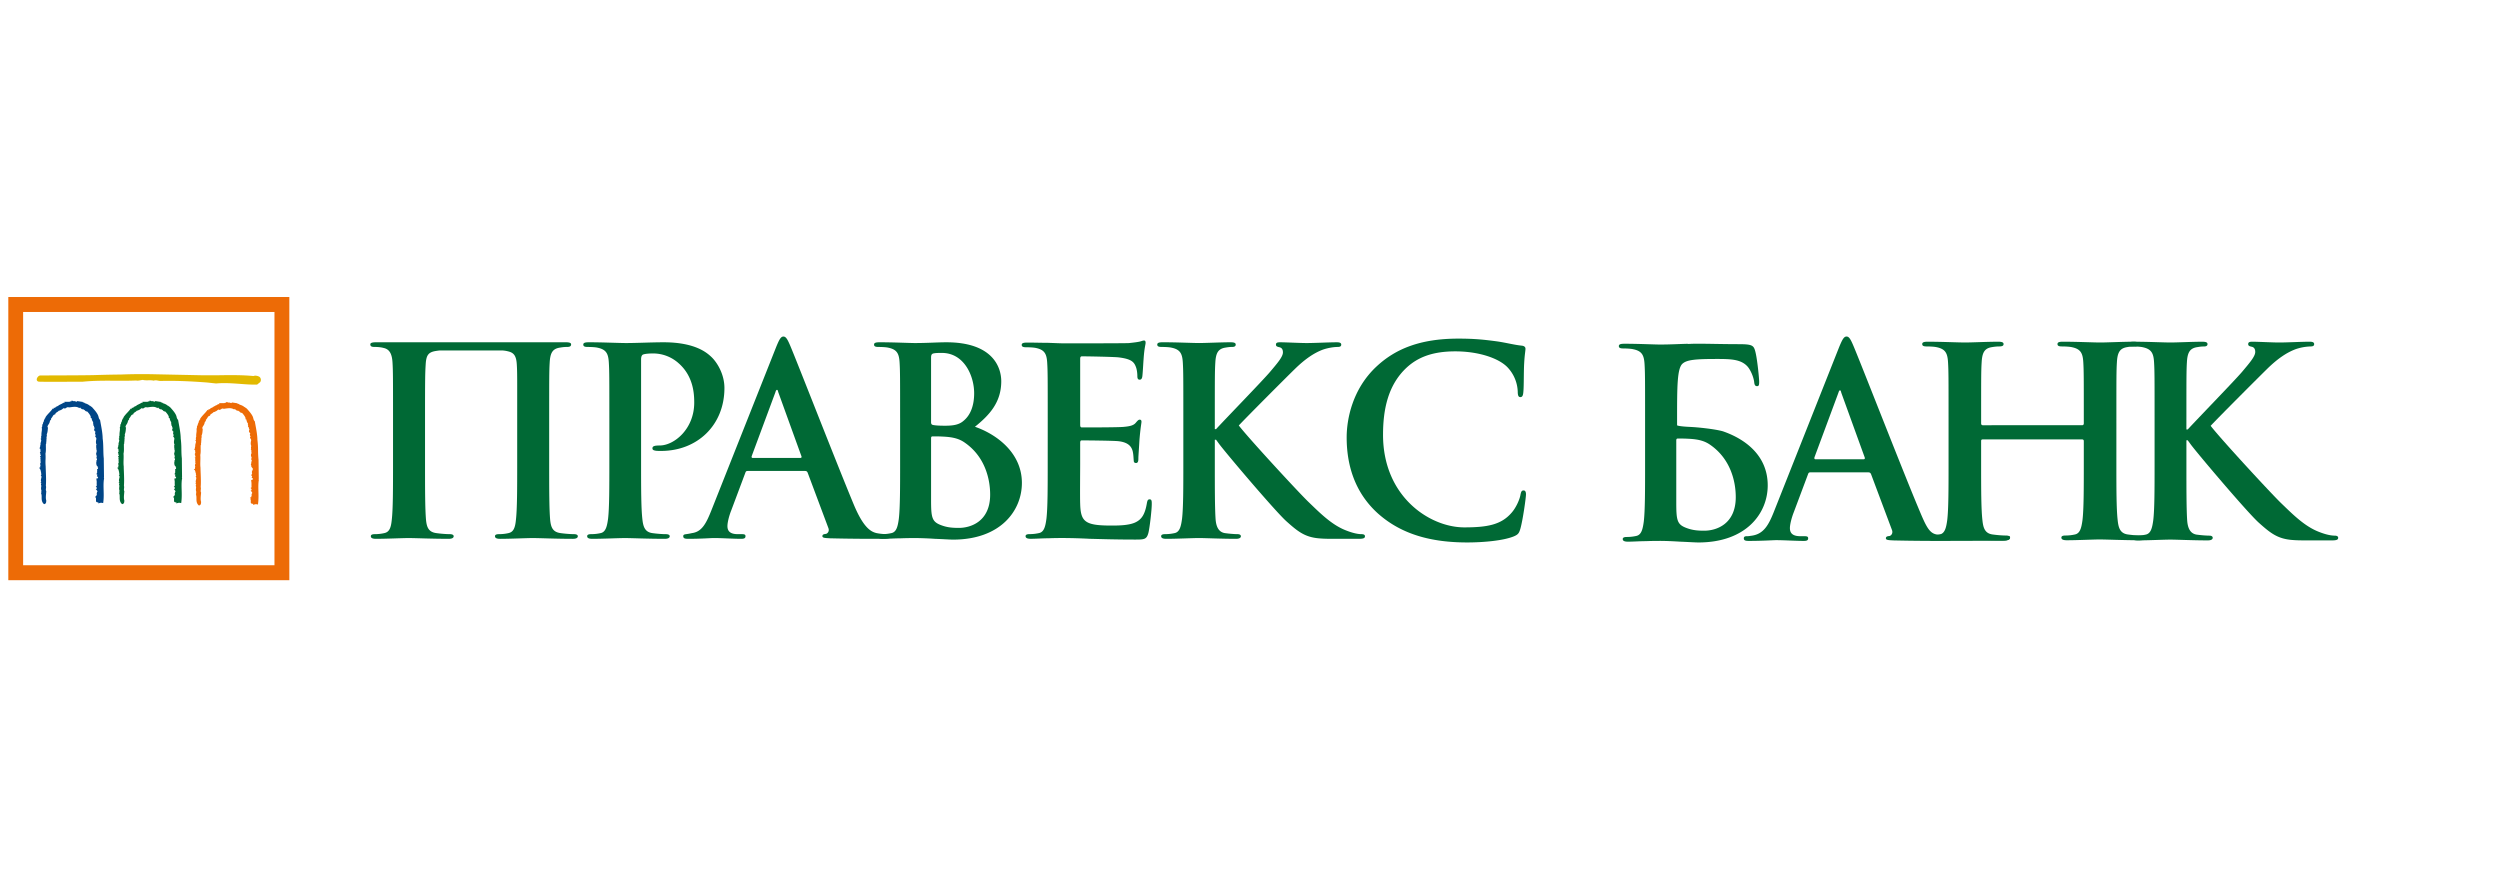 <?xml version="1.0" encoding="UTF-8"?> <svg xmlns="http://www.w3.org/2000/svg" width="228" height="80" viewBox="0 0 228 80"> <g fill="none" fill-rule="evenodd"> <path d="M0 0h228v80H0z"></path> <g fill-rule="nonzero"> <path fill="#E2B900" d="M23.678 34.38l.002-.002-.01-.006c-.156-.095-.392-.147-.55-.077-1.012-.098-1.978-.087-3.002-.076h-.03l-.042.002c-.512.005-1.042.01-1.573.004l-4.289-.09a49.06 49.06 0 0 0-3.188.023c-.8.006-1.577.026-2.368.05-.825.022-2.795.028-3.97.031-.626.003-.954.003-.997.006-.14.007-.307.202-.31.36-.003.087.049.188.199.203.11.011.821.014 2.115.011l1.319-.006c.351-.003.514.005.591-.003l.008-.002c.97-.097 1.947-.091 2.89-.086h.071c.61.005 1.242.006 1.877-.02.13.03.27.002.405-.023l.02-.004c.06-.011.121-.025.18-.029.145.042.31.04.484.037.168-.003.34-.008.497.03v.004h.027v-.006c.137-.046.262-.021.394.006l.025.003c.063.013.123.023.18.024 1.226-.033 2.582.012 4.272.142l.8.087h.01c.71-.07 1.445-.015 2.157.035.003.002.019.002.019.002.533.04 1.038.078 1.54.067l.001.005.03-.011v-.008l.265-.212h.002l.011-.014-.002-.002a.363.363 0 0 0-.06-.455z"></path> <path fill="#006935" d="M16.582 43.564l.02-.016v-.053l-.018-1.684V41.802c-.032-.253-.037-.531-.043-.827a8.1 8.1 0 0 0-.058-.982c-.008-.439-.095-.906-.178-1.358l-.056-.307-.006-.03-.02-.022a.52.52 0 0 1-.115-.25.833.833 0 0 0-.095-.247c-.112-.207-.289-.407-.445-.582l-.01-.01c-.04-.052-.084-.081-.124-.108-.023-.015-.045-.028-.07-.05l-.036-.031-.022.005-.028-.022c-.14-.116-.273-.16-.427-.21l-.002-.002c-.044-.062-.129-.072-.187-.074v-.041l-.079-.011-.37-.057-.056-.007-.032.043c-.015.019-.02.022-.097-.006-.035-.011-.075-.027-.119-.032l-.043-.001-.02.019-.043-.027-.156-.045-.012.072a.35.35 0 0 0-.176.04h-.245l-.227.002.027.086-.003.005c-.102-.027-.178.036-.22.07a.086.086 0 0 1-.02.018.352.352 0 0 0-.162.074c-.025.017-.03.024-.053.024l-.038.004-.026.03a.675.675 0 0 1-.197.116l-.127.056.028.027a.184.184 0 0 0-.059.04h-.121v.096c-.006-.002-.01-.002-.014-.002l-.07-.029c-.003-.004-.047.058-.047.058-.075.103-.17.205-.272.315a3.403 3.403 0 0 0-.334.398l-.027.044.017.042c-.022.013-.08.049-.09.12-.046.049-.056.115-.063.16-.002.016-.005.035-.01.045-.049.059-.058.12-.068.164-.006.035-.01.057-.023.076l-.06.076.027.02a.35.35 0 0 0-.018.121l-.002.038-.039.026.01.06c.016.118 0 .228-.015.343a1.59 1.59 0 0 0-.018.353c-.046.072-.035.153-.026.206a.533.533 0 0 1 .004.053l-.059.047.042.072c.031.055.007.14-.018.223-.023.079-.05.177-.023.26a.23.23 0 0 0-.02.025.107.107 0 0 0-.018.07.308.308 0 0 1-.008.09l-.044.092-.007.035.08.057a.445.445 0 0 0 .005.147c.009.063.012.087-.008.112l-.05.093.05.059v.015c-.002.04-.007.116.046.168 0 .011.002.021.005.031l-.092.022.062.128c-.002.01-.006.021-.008.034-.01.035-.026.11.014.175a.303.303 0 0 0 0 .195l.01.043c-.086.09-.046.211-.022.276-.04.062-.028.133-.022.18l-.114.041.118.121a.139.139 0 0 0 .012.093.14.14 0 0 0 .05.042l-.036.01c0 .005.004.008.006.012h-.002l.042.11-.002.011a.255.255 0 0 0 .036.176.112.112 0 0 0-.02.05l-.046.047.046.067c.033.048.022.115-.005.22-.024.09-.05.207.001.308l-.064.063.082.06-.007.012c-.02.039-.059.11-.012.19l-.003-.006c.017.035.01.097 0 .162-.01.094-.024.21.025.323l-.013.116.002-.016a.15.15 0 0 0 .01.112l-.036.014.026.082c.027.081.027.183.027.289 0 .204.002.435.183.608l.039.037.05-.015c.137-.04.143-.175.147-.249l.004-.042.003-.022-.008-.02c-.053-.183-.03-.428-.01-.642l.014-.164.003-.027-.012-.022c-.037-.076-.028-.15-.017-.234a.637.637 0 0 0-.009-.255c.03-.396.012-.86-.004-1.272-.007-.174-.015-.34-.015-.49v-.006l-.002-.003c-.024-.197-.017-.404-.011-.604.006-.182.01-.37-.006-.541.044-.196.04-.376.036-.57 0-.084-.002-.173 0-.265l.002-.023-.007-.012c.042-.052.051-.105.03-.156a.774.774 0 0 0 .024-.202c.002-.05.003-.096.014-.14l.005-.022-.007-.023c-.012-.044-.002-.089.01-.14a.357.357 0 0 0 .005-.208c.073-.147.09-.33.103-.504l.007-.061a.13.13 0 0 0-.039-.106v-.006c0-.077.041-.14.091-.221a.74.74 0 0 0 .132-.32l.003-.022-.002-.004c.005-.006.015-.013.02-.02.034-.028.086-.071.085-.141a.112.112 0 0 0-.006-.038.728.728 0 0 0 .139-.185c.053-.091.092-.154.195-.184l.05-.015.013-.05c.015-.06.065-.092.145-.143a.641.641 0 0 0 .176-.146c.066.008.107-.011.132-.035a.527.527 0 0 0 .193-.11c.086-.07.114-.087.17-.058l.06.026.038-.036.007-.004a.148.148 0 0 0 .1-.064.385.385 0 0 0 .07-.019c.045-.017.058-.02.075-.01a.111.111 0 0 0 .088.013l.002.006.069-.007.09-.013c.266-.035.498-.064.708.049l.074.04.045-.07.027.033c.054.061.15.164.285.142a.43.43 0 0 0 .093.064c.012.005.027.016.038.024v.005l.02.023c.042.058.13.086.203.088.157.166.318.393.318.493v.094h.068l.001.006c.027.123.062.275.157.375-.027.062-.004.138.007.17l.008.034-.023.07.062.062.013.01a.327.327 0 0 0 .046.164l.016.036-.015.034c-.083.161.028.25.082.293.008.006.015.011.018.015-.041.032-.04.066-.048.123l.008.072.028.048h.002c0 .003.001.005.004.01.005.015.01.032.02.054l-.031.03-.022.086.047.066.035.019c0 .038.016.072.024.095l.008.013-.01.042c-.03.153-.068.35.025.514l-.008.005c-.044.061-.033.128-.024.177 0 .014.006.042.005.051l-.025.096c0 .003.029.011.058.016l-.01.03-.02.112h.036a1.053 1.053 0 0 0-.007.105c-.001.055-.005.091-.022.121l-.008.013-.005.016c-.027.1.013.196.04.272l.017.043a.102.102 0 0 0-.03.08l.002.021-.017.022.017.052c.01.033.03.052.053.062l-.016.007c-.003 0-.003.071-.003.071v.029l-.059.015.028.06a.152.152 0 0 0-.013.116l-.041.071c.002-.002.007.043.043.06-.037.13.055.222.111.278.022.022.038.04.048.055h-.046l.034.12.002.003c-.007.008-.016.015-.025.027l-.077.037.023.106-.004.023c-.019.054-.005.092.011.113.003.005.006.008.011.012a.208.208 0 0 0-.067.13l-.007.088.07.01c-.004.02-.01.038-.015.054-.01.034-.016.062-.032.086h.002c-.003.004-.006.007-.007.012l.125.068c-.019.035-.028.066-.036.091-.005.013-.01.03-.015.04H15.907l.006.123a.19.19 0 0 1 .01.062c.004.022.009.05.012.076v.122c0 .016 0 .04.006.068l-.014.006.01.069a.42.42 0 0 1 0 .102c0 .017-.004.041-.004.063l-.083.044.104.113-.002.007a.263.263 0 0 0-.029.108h-.071l.124.153a.206.206 0 0 1 .028.073.02.02 0 0 1 .002.01c-.053.05-.06.125-.063.165-.002.017-.004.042-.01.052l.002-.003.032.04a.154.154 0 0 0-.048.057.176.176 0 0 0-.01.09h-.122l.1.1-.094.032.078.066v.25c0 .045.021.083.06.103l.004.003c.049.032.106.03.148.021v.1l.12-.035a.439.439 0 0 1 .223-.015l.1.019.013-.1c.046-.374.038-.738.028-1.086-.01-.343-.018-.666.025-.984.035-.06.006-.118-.01-.146z"></path> <path fill="#004587" d="M9.463 43.564l.022-.016-.001-.053-.02-1.684V41.802c-.03-.253-.035-.531-.041-.827-.008-.334-.014-.68-.06-.982-.007-.439-.093-.906-.177-1.358l-.056-.307-.005-.03-.022-.022c-.067-.068-.088-.15-.114-.25a.815.815 0 0 0-.096-.247c-.11-.207-.29-.407-.445-.582l-.008-.01c-.04-.052-.086-.081-.126-.108-.023-.015-.044-.028-.068-.05l-.035-.031-.024.005-.028-.022c-.14-.116-.271-.16-.425-.21l-.003-.002c-.044-.062-.127-.072-.186-.074v-.041l-.08-.011-.371-.057-.056-.007-.031.043c-.015.019-.018.022-.097-.006-.036-.011-.074-.027-.118-.032l-.043-.001-.022.019-.041-.027-.156-.045-.012.072a.34.34 0 0 0-.175.04h-.246l-.227.002.026.086-.004.005c-.1-.027-.176.036-.219.07a.076.076 0 0 1-.022.018.334.334 0 0 0-.158.074c-.025.017-.034.024-.055.024l-.039.004-.024.03a.694.694 0 0 1-.199.116l-.124.056.026.027a.199.199 0 0 0-.058.04h-.122v.096c-.005-.002-.01-.002-.014-.002l-.067-.029a.294.294 0 0 0-.05.058c-.072.103-.168.205-.27.315-.118.124-.24.257-.335.398l-.03.044.02.042c-.022.013-.08.049-.088.12-.047.049-.057.115-.065.16a.742.742 0 0 1-.007.045.31.31 0 0 0-.07.164c-.005.035-.01.057-.024.076l-.058.076.026.02a.342.342 0 0 0-.02.121v.038l-.041.026.01.06c.017.118.002.228-.015.343-.016.113-.03.228-.017.353-.045.072-.036.153-.027.206a.172.172 0 0 1 .005.053l-.06.047.042.072c.032.055.007.14-.017.223-.023.079-.05.177-.022.26a.235.235 0 0 0-.022.025.124.124 0 0 0-.016.07c0 .064-.006.085-.01.09l-.043.092-.008.035.08.057a.446.446 0 0 0 .005.147c.01.063.013.087-.006.112l-.05.093.05.059c0 .004 0 .01-.003.015-.001.04-.004.116.047.168l.005.031-.091.022.06.128c-.001.01-.005.021-.007.034-.01.035-.026.11.012.175-.027.073-.01.147 0 .195a.354.354 0 0 1 .01.043c-.083.09-.043.211-.02.276-.04.062-.03.133-.021.18l-.116.041.117.121a.137.137 0 0 0 .014.093.136.136 0 0 0 .05.042l-.036.01.002.012.042.11-.001.011a.259.259 0 0 0 .034.176.097.097 0 0 0-.02.05l-.044.047.044.067c.036.048.022.115-.003.22-.023.09-.053.207.002.308l-.066.063.081.06c-.001.004-.005.007-.007.012-.02.039-.057.11-.011.19l-.003-.006c.015.035.01.097.001.162a.582.582 0 0 0 .025.323l-.016.116.004-.016a.144.144 0 0 0 .01.112l-.037.014.027.082a.981.981 0 0 1 .028.289c0 .204 0 .435.182.608l.04.037.052-.015c.135-.04.14-.175.145-.249 0-.017.001-.03.003-.042l.002-.022-.005-.02c-.055-.183-.03-.428-.01-.642.004-.058.01-.112.013-.164l.003-.027-.011-.022c-.038-.076-.029-.15-.018-.234a.576.576 0 0 0-.009-.255c.031-.396.013-.86-.003-1.272-.006-.174-.014-.34-.016-.49v-.006l-.001-.003a4.33 4.33 0 0 1-.01-.604 4.41 4.41 0 0 0-.007-.541c.043-.196.041-.376.038-.57a5.183 5.183 0 0 1 0-.265v-.023l-.004-.012c.04-.052.05-.105.03-.156a.81.81 0 0 0 .023-.202.695.695 0 0 1 .013-.14l.005-.022-.007-.023a.302.302 0 0 1 .012-.14.37.37 0 0 0 .004-.208c.073-.147.088-.33.102-.504l.008-.061a.125.125 0 0 0-.039-.106v-.006c0-.077.04-.14.09-.221a.706.706 0 0 0 .133-.32l.003-.022-.001-.004.021-.02c.034-.028.085-.071.084-.141-.002-.014-.002-.024-.006-.038.064-.06.104-.125.14-.185.052-.091.09-.154.193-.184l.05-.015.015-.05c.014-.06.064-.092.143-.143a.636.636 0 0 0 .177-.146c.067.008.107-.011.13-.035a.544.544 0 0 0 .197-.11c.083-.07.113-.087.169-.058l.06.026.037-.036.008-.004a.146.146 0 0 0 .101-.064.368.368 0 0 0 .069-.019c.047-.017.058-.02.074-.01.017.012.05.023.087.013l.002.006.07-.007.09-.013c.268-.035.498-.064.708.049l.076.04.044-.07a.225.225 0 0 0 .027.033c.054.061.147.164.282.142a.522.522 0 0 0 .094.064.24.24 0 0 1 .038.024v.005l.02.023c.041.058.13.086.202.088.156.166.317.393.317.493v.094h.068v.006c.027.123.063.275.16.375-.03.062-.005.138.005.17a.17.17 0 0 1 .01.034l-.024.07.062.062.014.01a.319.319 0 0 0 .046.164l.014.036-.014.034c-.082.161.029.25.083.293.01.006.013.011.02.015-.042.032-.04.066-.048.123l.007.072.028.048h.002l.004.01c.004.015.01.032.022.054l-.032.03-.022.086.046.066.036.019c0 .038.014.072.026.095 0 .004.002.01.005.013l-.009.042c-.031.153-.07.35.025.514a.027.027 0 0 1-.008.005c-.045.061-.032.128-.026.177a.385.385 0 0 1 .006.051l-.026.096c0 .003.032.011.058.016-.001.01-.006.02-.007.03l-.022.112h.04a.659.659 0 0 0-.01.105c0 .055-.002.091-.023.121l-.008.013-.005.016c-.027.1.01.196.039.272.007.014.011.028.017.043a.104.104 0 0 0-.03.08c0 .01.002.014.006.021l-.021.022.017.052c.01.033.028.052.052.062l-.014.007c-.003 0-.003.071-.003.071v.029l-.061.015.03.06c-.014.029-.03.07-.014.116l-.04.071c.001-.002.006.043.042.06-.036.13.055.222.11.278.024.022.04.04.049.055H8.91l.035.12.002.003c-.01.008-.018.015-.027.027l-.076.037.025.106-.007.023a.128.128 0 0 0 .01.113l.013.012a.203.203 0 0 0-.065.13l-.01.088.073.01-.016.054c-.01.034-.017.062-.034.086h.001c-.002.004-.005.007-.006.012l.124.068c-.019.035-.027.066-.034.091a.189.189 0 0 1-.016.04H8.791l.006.123c.006.017.009.04.01.062.003.022.006.05.013.076v.122c0 .016 0 .04.005.068l-.015.006.01.069a.514.514 0 0 1 0 .102c0 .017-.003.041-.003.063l-.084.044.103.113a.292.292 0 0 0-.029.115h-.072l.126.153a.288.288 0 0 1 .028.083c-.049.05-.059.125-.062.165-.004.017-.005.042-.009.052 0 0 0-.003.002-.003l.031.04a.18.18 0 0 0-.047.057.168.168 0 0 0-.011.09h-.122l.1.1-.094.032.078.066v.25c0 .045.02.083.06.103l.002.003c.051.032.106.03.15.021v.1l.119-.036a.444.444 0 0 1 .225-.014l.098.018.014-.1c.048-.374.037-.737.027-1.086-.008-.343-.017-.665.029-.983.03-.06.002-.118-.016-.146z"></path> <path fill="#ED6B06" d="M23.577 43.69l.021-.015v-.051l-.02-1.684v-.01a8.906 8.906 0 0 1-.043-.829 7.707 7.707 0 0 0-.059-.982c-.007-.437-.093-.905-.178-1.358l-.056-.307-.005-.03-.02-.02c-.068-.067-.09-.151-.116-.252a.8.8 0 0 0-.094-.246c-.114-.207-.291-.407-.447-.584l-.008-.008c-.039-.054-.086-.082-.126-.108-.021-.015-.043-.029-.068-.051l-.035-.031-.023.006-.027-.023c-.141-.115-.273-.158-.427-.21h-.004c-.045-.064-.126-.073-.187-.076v-.041l-.078-.012-.371-.057-.054-.007-.034.045c-.014.017-.017.02-.097-.007-.033-.011-.075-.026-.117-.031l-.042-.005-.024.022a.418.418 0 0 0-.041-.026l-.154-.048-.012.072a.383.383 0 0 0-.178.04h-.244l-.227.002.027.088-.005.006c-.101-.027-.177.035-.22.072l-.02.016a.31.31 0 0 0-.159.075c-.024.016-.032.022-.054.023l-.037.005-.026.027c-.034.044-.14.09-.198.116l-.126.057.028.026a.186.186 0 0 0-.06.042h-.119v.097c-.006 0-.011-.003-.015-.004l-.068-.03c-.005-.003-.049.06-.049.06a2.96 2.96 0 0 1-.27.31c-.117.13-.239.26-.335.404l-.028.041.018.044c-.023.013-.08.05-.09.117-.047.052-.056.119-.065.165a.16.16 0 0 1-.008.039c-.049.063-.06.123-.068.168-.005.037-.01.055-.026.074l-.057.075.026.02c-.018.044-.018.093-.018.122 0 .013-.001.029-.003.04l-.037.024.007.06c.016.117.001.227-.015.344a1.57 1.57 0 0 0-.016.354c-.044.068-.034.151-.027.203.002.017.008.044.005.054l-.06.046.043.071c.032.056.007.14-.018.225-.022.078-.049.178-.022.261a.073.073 0 0 0-.02.023.106.106 0 0 0-.018.07.326.326 0 0 1-.007.09l-.043.09-.008.036.08.057a.466.466 0 0 0 .005.148c.01.062.012.086-.005.113l-.051.09.05.06v.015c-.004.042-.008.116.043.169l.006.03-.09.023.06.128-.008.032c-.008.035-.026.11.012.177a.308.308 0 0 0 .001.193.386.386 0 0 1 .01.046c-.086.09-.044.212-.021.274-.039.062-.03.136-.021.18l-.118.038.12.123a.12.12 0 0 0 .014.09c.012.021.03.036.048.044l-.035.012.004.013.042.11-.001.01a.26.26 0 0 0 .035.174.095.095 0 0 0-.018.053l-.047.045.046.066c.033.051.02.115-.005.22-.022.092-.05.207.003.307l-.066.064.083.06-.007.012c-.021.039-.06.115-.012.19l-.003-.007c.018.036.01.098 0 .165a.6.6 0 0 0 .027.32l-.016.116.003-.013a.14.14 0 0 0 .012.109l-.037.018.026.08c.026.08.026.183.026.29 0 .202 0 .433.183.607l.039.038.053-.014c.134-.042.14-.178.146-.251l.002-.042.002-.02-.005-.02c-.056-.185-.033-.428-.012-.644l.015-.164.002-.026-.012-.023c-.037-.075-.027-.15-.017-.234a.624.624 0 0 0-.008-.255c.032-.395.012-.86-.004-1.272a34.81 34.81 0 0 1-.016-.488V42.637c-.025-.191-.017-.4-.013-.604.006-.179.01-.365-.005-.537.042-.197.04-.376.035-.565 0-.088-.002-.177 0-.27l.002-.022-.008-.013c.044-.052.051-.103.032-.156a.837.837 0 0 0 .025-.202.908.908 0 0 1 .013-.14l.005-.022-.005-.023a.292.292 0 0 1 .01-.14.369.369 0 0 0 .003-.208c.073-.147.088-.328.103-.504l.006-.06a.134.134 0 0 0-.038-.107v-.005c0-.08.04-.141.09-.22a.754.754 0 0 0 .134-.32l.001-.022v-.003c.005-.008.015-.014.02-.02.034-.03.085-.074.084-.144a.108.108 0 0 0-.006-.038.754.754 0 0 0 .139-.185c.054-.09.092-.154.194-.183l.051-.015.012-.052c.015-.059.065-.09.147-.14.06-.04.125-.08.174-.144.068.005.108-.013.13-.038a.506.506 0 0 0 .196-.11c.086-.072.114-.085.172-.059l.058.029.037-.04.01-.002a.159.159 0 0 0 .1-.062.707.707 0 0 0 .067-.021c.048-.017.059-.02.076-.008.018.01.047.022.085.012l.005.008.068-.01.09-.013c.268-.034.5-.064.708.05l.074.041.046-.065c.011.009.02.02.028.028.054.06.147.163.284.141a.47.47 0 0 0 .093.065c.01.006.029.016.039.024v.004l.017.024c.043.057.134.085.204.087.156.167.317.394.317.493v.094h.07v.007c.027.123.06.275.156.375-.026.062-.004.138.007.172l.011.033-.023.07.06.062.016.007a.323.323 0 0 0 .044.169l.016.034-.014.034c-.084.163.027.251.08.293.01.007.016.011.022.018-.042.032-.042.066-.049.122l.008.07.028.047h.002c.002.004.004.007.004.01.005.014.01.035.022.055l-.033.03-.022.085.046.066.038.019a.224.224 0 0 0 .022.096l.008.013-.01.042c-.031.153-.07.352.026.513l-.006.004c-.046.062-.033.131-.027.18.001.015.008.04.005.05l-.024.096c0 .005.03.012.058.018a.09.09 0 0 0-.009.03l-.02.112h.037c-.008.037-.008.073-.01.103-.001.057-.002.095-.021.125l-.01.01-.004.016c-.028.1.01.196.04.274l.016.042a.1.1 0 0 0-.03.078c0 .01.004.016.005.023l-.018.02.015.056c.01.032.03.051.053.063l-.015.004c-.005 0-.005.071-.005.071v.026l-.058.02.03.06c-.015.026-.03.068-.015.115l-.041.072s.009.042.044.06c-.037.128.054.22.11.277.022.024.038.039.048.054h-.047l.034.12.002.003c-.008.01-.017.017-.026.027l-.076.038.025.103-.01.027a.127.127 0 0 0 .015.113.033.033 0 0 0 .01.01.206.206 0 0 0-.064.131l-.01.088.071.01c-.006.02-.012.037-.016.055-.01.036-.015.064-.031.085-.002.005-.005.008-.005.011l.122.07a.566.566 0 0 0-.034.092.411.411 0 0 1-.014.038H22.909l.005.123c.007.02.008.038.01.064a.66.66 0 0 0 .012.075v.12a.52.52 0 0 0 .005.068l-.013.008.01.066c.005.033.002.069 0 .102-.001.02-.002.04-.001.064l-.086.044.102.113-.001.007a.274.274 0 0 0-.026.108h-.074l.124.155a.205.205 0 0 1 .027.072l.005.008c-.052.05-.06.125-.065.165a.191.191 0 0 1-.008.05v-.001l.033.042a.135.135 0 0 0-.047.059.17.17 0 0 0-.012.086h-.122l.1.103-.093.03.077.066v.252a.107.107 0 0 0 .066.104.174.174 0 0 0 .148.02v.104l.12-.036a.436.436 0 0 1 .221-.017l.101.021.011-.1c.048-.374.04-.739.03-1.088-.008-.342-.017-.666.026-.984.029-.063 0-.12-.017-.15z"></path> <path fill="#ED6B06" d="M25.032 51.55H2.109V28.452h22.923v23.1zM.758 27.088v25.826h25.63V27.087H.758z"></path> <path fill="#006935" d="M199.4 38.116c0-3.643 0-4.313.046-5.08.048-.84.238-1.246.88-1.367.287-.047.428-.07.666-.07.19 0 .333-.049.333-.217 0-.168-.167-.217-.497-.217-.81 0-2.309.071-2.88.071-.57 0-2.066-.071-3.328-.071-.356 0-.522.049-.522.217 0 .168.142.216.404.216.331 0 .736.025.926.071.784.169.976.552 1.022 1.366.048.768.048 1.438.048 5.08v4.218c0 2.205 0 4.1-.12 5.105-.094.695-.214 1.222-.688 1.318-.215.047-.5.094-.857.094-.286 0-.38.072-.38.193 0 .168.166.24.475.24.953 0 2.45-.071 2.997-.071.594 0 2.092.072 3.423.072.263 0 .452-.072.452-.241 0-.12-.116-.193-.308-.193-.308 0-.831-.047-1.165-.094-.596-.096-.808-.624-.856-1.294-.07-1.03-.07-2.925-.07-5.13v-2.18h.118l.263.359c.498.695 5.18 6.231 6.23 7.167 1.02.91 1.664 1.437 2.948 1.559.5.047.926.047 1.64.047h2.069c.453 0 .573-.072.573-.241 0-.141-.145-.193-.313-.193-.284 0-.76-.071-1.473-.357-1.284-.504-2.351-1.58-3.4-2.59-.926-.888-5.587-5.941-6.444-7.07.806-.861 4.4-4.454 5.136-5.175 1.022-1.005 1.831-1.508 2.568-1.796a4.6 4.6 0 0 1 1.38-.265c.236 0 .356-.048.356-.216 0-.168-.166-.217-.404-.217-.739 0-2.047.072-2.784.072-.64 0-1.95-.072-2.448-.072-.263 0-.38.049-.38.217 0 .145.094.191.31.24.236.048.332.215.332.478 0 .408-.524 1.007-1.189 1.8-.69.814-4.161 4.383-4.969 5.27h-.12v-1.053z"></path> <path fill="#006935" d="M180.822 38.781c-.072 0-.143-.048-.143-.167v-.504c0-3.64 0-4.31.048-5.077.048-.838.238-1.245.88-1.365.285-.048.499-.072.688-.072.286 0 .43-.048.43-.216 0-.167-.168-.215-.5-.215-.928 0-2.425.071-2.995.071-.642 0-2.14-.071-3.423-.071-.333 0-.5.047-.5.215 0 .168.143.216.404.216.333 0 .737.024.928.072.784.167.974.55 1.021 1.365.048.766.048 1.437.048 5.077v4.216c0 2.203 0 4.095-.12 5.102-.094.694-.213 1.22-.688 1.316-.215.049-.5.096-.856.096-.285 0-.38.072-.38.192 0 .167.166.24.475.24.951 0 2.448-.072 2.995-.072.665 0 2.163.072 3.708.072.285 0 .475-.072.475-.24 0-.12-.119-.192-.38-.192-.357 0-.88-.047-1.212-.096-.714-.095-.856-.623-.927-1.293-.119-1.03-.119-2.922-.119-5.126v-2.107c0-.12.071-.143.143-.143h9.079c.07 0 .142.047.142.143v2.107c0 2.203 0 4.095-.119 5.102-.095.694-.214 1.221-.69 1.317-.214.048-.499.095-.855.095-.285 0-.38.072-.38.192 0 .168.166.24.5.24.927 0 2.424-.072 2.97-.072.666 0 2.164.072 3.708.072.285 0 .475-.072.475-.24 0-.12-.118-.192-.38-.192-.357 0-.88-.047-1.212-.095-.713-.096-.856-.624-.927-1.294-.119-1.03-.119-2.922-.119-5.125V38.11c0-3.64 0-4.311.048-5.078.047-.838.238-1.245.88-1.365a4.16 4.16 0 0 1 .69-.072c.284 0 .427-.048.427-.216 0-.167-.166-.215-.5-.215-.926 0-2.424.072-2.994.072-.642 0-2.14-.072-3.423-.072-.333 0-.499.047-.499.215 0 .168.143.216.404.216.333 0 .737.025.926.072.785.167.976.55 1.023 1.365.047.766.047 1.437.047 5.078v.503c0 .12-.072.167-.142.167l-9.08.001zM157.125 39.334c-.683-.194-2.189-.363-2.97-.398-.571-.026-.9-.064-1.112-.11a.233.233 0 0 1-.093-.042v-.443c0-3.084 0-4.746.502-5.179.406-.36 1.248-.424 3.113-.424 1.266 0 2.199.024 2.797.675.287.313.573.987.621 1.445.024.217.072.361.264.361.166 0 .19-.12.19-.41 0-.265-.167-2.071-.357-2.77-.144-.53-.264-.65-1.507-.65-1.72 0-3.184-.06-4.26-.035-.13.006-.257.012-.382.016v-.016c-.724.015-1.547.068-2.549.068-.473 0-1.967-.072-3.223-.072-.354 0-.52.047-.52.216 0 .167.142.213.403.213.332 0 .734.026.925.075.78.164.97.547 1.017 1.36.048.763.048 1.432.048 5.062v4.2c0 2.199 0 4.084-.118 5.087-.094.693-.213 1.219-.687 1.315a3.884 3.884 0 0 1-.853.094c-.284 0-.38.072-.38.191 0 .167.165.238.475.238.473 0 1.089-.047 1.635-.047.567-.024 1.09-.024 1.35-.024.356 0 1.066.024 1.777.071.687.025 1.375.072 1.659.072 4.36 0 6.327-2.649 6.327-5.205 0-2.792-2.15-4.267-4.092-4.934zm-1.691 9.066c-.545 0-1.09-.025-1.73-.288-.759-.31-.828-.717-.828-2.292v-5.658c0-.12.046-.168.142-.168.353 0 .59 0 1.018.024.924.048 1.47.216 1.967.573 1.8 1.263 2.298 3.27 2.298 4.751 0 2.485-1.802 3.058-2.867 3.058z"></path> <path fill="#006935" d="M183.222 48.887l-6.162.046v-.208a.348.348 0 0 1-.166.04c-.91 0-1.17-.589-1.994-2.57-1.524-3.64-5.328-13.42-5.904-14.74-.237-.551-.378-.764-.592-.764-.238 0-.383.264-.671.957l-5.966 15.055c-.476 1.193-.93 2.008-2.022 2.154-.193.024-.209.044-.427.044-.192 0-.281.052-.281.194 0 .19.142.237.452.237 1.231 0 2.23-.07 2.492-.07.74 0 1.759.07 2.52.07.265 0 .403-.045.403-.237 0-.142-.07-.194-.352-.194h-.36c-.736 0-.952-.308-.952-.74 0-.288.125-.862.357-1.457l1.287-3.431c.046-.144.093-.194.213-.194h5.302c.117 0 .193.05.243.168l1.903 5.08c.114.289-.048.508-.217.556-.24.02-.334.07-.334.213 0 .168.286.168.714.191 1.903.045 3.639.045 4.495.045.535 0 3.975-.014 5.517-.014.335 0 .598-.095.598-.286 0-.068-.035-.115-.096-.145zm-13.271-7h-4.376c-.098 0-.12-.078-.098-.174l2.187-5.894c.03-.097.07-.22.144-.22.069 0 .095.124.118.22l2.143 5.917c.02.073 0 .151-.118.151zM55.572 38.09c0-3.604 0-4.267-.047-5.026-.047-.806-.235-1.185-1.011-1.351-.188-.048-.588-.071-.918-.071-.258 0-.4-.048-.4-.214 0-.166.165-.213.518-.213 1.248 0 2.73.071 3.388.071.965 0 2.33-.07 3.412-.07 2.942 0 4 .995 4.377 1.35.518.498 1.177 1.565 1.177 2.822 0 3.367-2.448 5.738-5.79 5.738-.117 0-.375 0-.493-.023-.118-.024-.282-.048-.282-.214 0-.19.164-.26.658-.26 1.318 0 3.153-1.495 3.153-3.913 0-.783-.07-2.371-1.388-3.556a3.482 3.482 0 0 0-2.354-.925c-.352 0-.705.024-.917.095-.118.047-.188.19-.188.45v9.485c0 2.182 0 4.055.117 5.075.071.663.212 1.185.918 1.28.33.047.848.095 1.2.095.26 0 .377.07.377.19 0 .165-.188.236-.447.236-1.554 0-3.036-.07-3.647-.07-.541 0-2.024.07-2.965.07-.306 0-.47-.07-.47-.237 0-.118.093-.19.376-.19.353 0 .635-.047.847-.094.47-.095.588-.617.683-1.304.117-.996.117-2.87.117-5.05V38.09zM68.178 42.952c-.118 0-.165.048-.212.19l-1.27 3.39c-.236.593-.354 1.162-.354 1.447 0 .427.212.735.941.735h.353c.282 0 .353.047.353.19 0 .19-.141.237-.4.237-.753 0-1.764-.072-2.494-.072-.26 0-1.112.072-2.335.072-.306 0-.447-.048-.447-.238 0-.142.095-.163.282-.19.305-.042.38-.071.566-.102.866-.143 1.251-.893 1.722-2.079l5.906-14.891c.283-.687.424-.948.659-.948.212 0 .353.213.588.758.565 1.304 4.33 10.98 5.836 14.583.894 2.134 1.576 2.466 2.07 2.585.354.071.707.095.99.095.187 0 .305.024.305.19 0 .19-.211.237-1.082.237-.848 0-2.565 0-4.448-.048-.423-.024-.705-.024-.705-.19 0-.142.094-.19.329-.213.165-.047.33-.26.212-.545l-1.882-5.027c-.047-.118-.118-.166-.235-.166h-5.248zm4.8-1.186c.118 0 .142-.071.118-.143l-2.118-5.856c-.023-.095-.047-.214-.117-.214-.071 0-.118.119-.142.214L68.554 41.6c-.023.094 0 .165.094.165h4.33z"></path> <path fill="#006935" d="M82.09 38.09c0-3.604 0-4.267-.047-5.026-.047-.806-.235-1.185-1.011-1.351-.189-.048-.588-.071-.918-.071-.259 0-.4-.048-.4-.214 0-.166.165-.213.518-.213 1.247 0 2.73.071 3.2.071 1.153 0 2.07-.07 2.87-.07 4.26 0 5.013 2.3 5.013 3.556 0 1.944-1.106 3.106-2.4 4.149 1.93.665 4.282 2.348 4.282 5.122 0 2.537-1.953 5.17-6.283 5.17-.282 0-.964-.048-1.646-.072a30.638 30.638 0 0 0-1.765-.07c-.259 0-.776 0-1.341.023-.541 0-1.153.047-1.624.047-.305 0-.47-.07-.47-.237 0-.118.094-.19.376-.19.353 0 .636-.047.847-.094.47-.095.588-.617.682-1.304.118-.996.118-2.87.118-5.05V38.09zm2.823.404c0 .19.07.237.165.261.212.047.564.071 1.106.071.777 0 1.294-.095 1.694-.45.612-.499.965-1.352.965-2.514 0-1.588-.919-3.675-2.942-3.675-.33 0-.54 0-.776.047-.165.048-.212.143-.212.403v5.857zm3.106 1.897c-.494-.356-1.035-.522-1.953-.57-.424-.024-.659-.024-1.012-.024-.094 0-.14.048-.14.166v5.62c0 1.565.07 1.968.823 2.277.635.26 1.176.284 1.718.284 1.058 0 2.847-.569 2.847-3.035 0-1.47-.494-3.462-2.283-4.718zM110.791 39.134h.118c.799-.877 4.235-4.41 4.917-5.216.66-.783 1.177-1.375 1.177-1.778 0-.261-.094-.427-.33-.475-.211-.047-.306-.094-.306-.237 0-.166.118-.213.377-.213.494 0 1.788.071 2.424.071.729 0 2.024-.07 2.753-.07.235 0 .4.046.4.212 0 .166-.118.214-.354.214-.33 0-.917.095-1.364.26-.73.285-1.53.784-2.542 1.78-.73.71-4.283 4.267-5.083 5.121.848 1.114 5.46 6.118 6.377 6.995 1.035.996 2.095 2.062 3.365 2.561.706.284 1.176.356 1.458.356.166 0 .307.047.307.19 0 .165-.118.236-.565.236h-2.047c-.706 0-1.13 0-1.623-.047-1.27-.119-1.906-.64-2.918-1.542-1.036-.925-5.671-6.402-6.165-7.09l-.259-.356h-.117v2.158c0 2.182 0 4.056.07 5.075.048.664.259 1.185.847 1.28.33.047.848.095 1.153.095.189 0 .307.07.307.19 0 .165-.188.237-.447.237-1.318 0-2.8-.072-3.388-.072-.541 0-2.024.072-2.966.072-.306 0-.47-.072-.47-.238 0-.118.093-.19.376-.19.353 0 .636-.047.847-.094.47-.095.588-.616.682-1.304.118-.995.118-2.869.118-5.05V38.09c0-3.605 0-4.268-.047-5.027-.047-.806-.236-1.185-1.012-1.351-.188-.048-.588-.071-.918-.071-.259 0-.4-.048-.4-.214 0-.166.165-.213.518-.213 1.247 0 2.73.071 3.294.071.565 0 2.047-.07 2.847-.07.33 0 .495.046.495.212 0 .166-.141.214-.33.214-.236 0-.376.023-.659.07-.635.119-.823.522-.87 1.352-.047.759-.047 1.422-.047 5.027v1.043z"></path> <path fill="#006935" d="M125.734 46.888c-2.306-2.04-2.918-4.696-2.918-6.995 0-1.613.494-4.41 2.753-6.497 1.693-1.565 3.93-2.514 7.436-2.514 1.458 0 2.329.095 3.412.237.894.119 1.647.332 2.353.403.259.024.353.143.353.285 0 .19-.07.474-.118 1.304-.047.782-.023 2.087-.07 2.56-.024.356-.071.546-.283.546-.188 0-.235-.19-.235-.522a3.398 3.398 0 0 0-.918-2.181c-.777-.83-2.612-1.47-4.777-1.47-2.046 0-3.388.522-4.424 1.47-1.718 1.588-2.165 3.842-2.165 6.141 0 5.644 4.259 8.442 7.412 8.442 2.094 0 3.365-.238 4.306-1.329.4-.45.706-1.137.8-1.564.071-.38.118-.474.306-.474.165 0 .212.166.212.355 0 .285-.282 2.348-.517 3.154-.118.403-.212.521-.612.687-.941.38-2.73.546-4.235.546-3.224 0-5.93-.71-8.07-2.584zM52.32 48.714c-.352 0-.87-.048-1.199-.095-.706-.095-.87-.522-.942-1.162-.094-1.02-.094-2.893-.094-5.193V38.09c0-3.604 0-4.268.047-5.027.047-.83.235-1.233.87-1.35.283-.048.471-.072.706-.072.236 0 .377-.047.377-.237 0-.142-.188-.19-.494-.19H34.338c-.377 0-.565.048-.565.19 0 .19.141.237.377.237.282 0 .589.024.847.095.518.118.753.521.8 1.328.047.759.047 1.422.047 5.027v4.173c0 2.3 0 4.174-.117 5.17-.071.687-.212 1.09-.683 1.186a3.819 3.819 0 0 1-.847.095c-.283 0-.377.07-.377.19 0 .165.165.236.47.236.942 0 2.425-.07 2.966-.07.636 0 2.118.07 3.671.07.259 0 .447-.07.447-.237 0-.118-.118-.19-.376-.19-.353 0-.87-.047-1.2-.094-.707-.095-.871-.522-.942-1.163-.094-1.019-.094-2.892-.094-5.193v-4.173c0-3.605.011-4.095.059-4.853.047-.83.235-1.1.87-1.22.16-.026.288-.044.413-.056h5.725c.174.014.346.038.502.081.518.119.753.39.8 1.195.047.76.036 1.25.036 4.853v4.174c0 2.3 0 4.174-.118 5.17-.07.687-.212 1.09-.682 1.186a3.813 3.813 0 0 1-.848.094c-.282 0-.376.071-.376.19 0 .166.164.237.47.237.941 0 2.424-.071 2.965-.071.636 0 2.118.071 3.671.071.26 0 .447-.071.447-.237.001-.12-.117-.191-.375-.191zM95.553 38.107c0-3.598 0-4.26-.048-5.018-.047-.804-.234-1.183-1.01-1.349-.187-.047-.587-.07-.916-.07-.258 0-.399-.049-.399-.214 0-.166.165-.213.517-.213.635 0 1.315.023 1.903.023.611.023 1.15.048 1.48.048.751 0 5.426 0 5.872-.024.446-.047.823-.095 1.01-.142.118-.023.258-.094.376-.094s.141.094.141.212c0 .166-.118.45-.187 1.539-.024.237-.071 1.278-.118 1.561-.024.119-.07.261-.235.261-.164 0-.212-.118-.212-.332 0-.165-.023-.567-.141-.852-.165-.426-.4-.71-1.574-.851-.4-.048-2.865-.095-3.336-.095-.118 0-.164.072-.164.237v5.988c0 .166.024.26.164.26.517 0 3.218 0 3.759-.047.563-.048.916-.118 1.127-.355.164-.189.258-.307.376-.307.094 0 .165.046.165.188 0 .143-.094.521-.189 1.729-.023.473-.094 1.419-.094 1.586 0 .189 0 .45-.211.45-.164 0-.211-.095-.211-.214-.024-.236-.024-.545-.095-.853-.117-.472-.446-.827-1.315-.923-.447-.047-2.772-.072-3.336-.072-.117 0-.14.096-.14.238v1.872c0 .805-.024 2.983 0 3.668.046 1.634.422 1.989 2.818 1.989.61 0 1.597 0 2.208-.285.61-.283.892-.781 1.057-1.75.047-.262.094-.356.258-.356.188 0 .188.188.188.426 0 .544-.188 2.154-.305 2.627-.165.616-.377.616-1.269.616-1.762 0-3.053-.047-4.063-.07a51.267 51.267 0 0 0-2.443-.072c-.258 0-.775 0-1.339.024-.54 0-1.15.047-1.62.047-.306 0-.47-.07-.47-.238 0-.117.094-.188.375-.188.353 0 .634-.048.846-.094.47-.095.587-.615.681-1.303.117-.993.117-2.863.117-5.04l.002-4.168z"></path> </g> </g> </svg> 